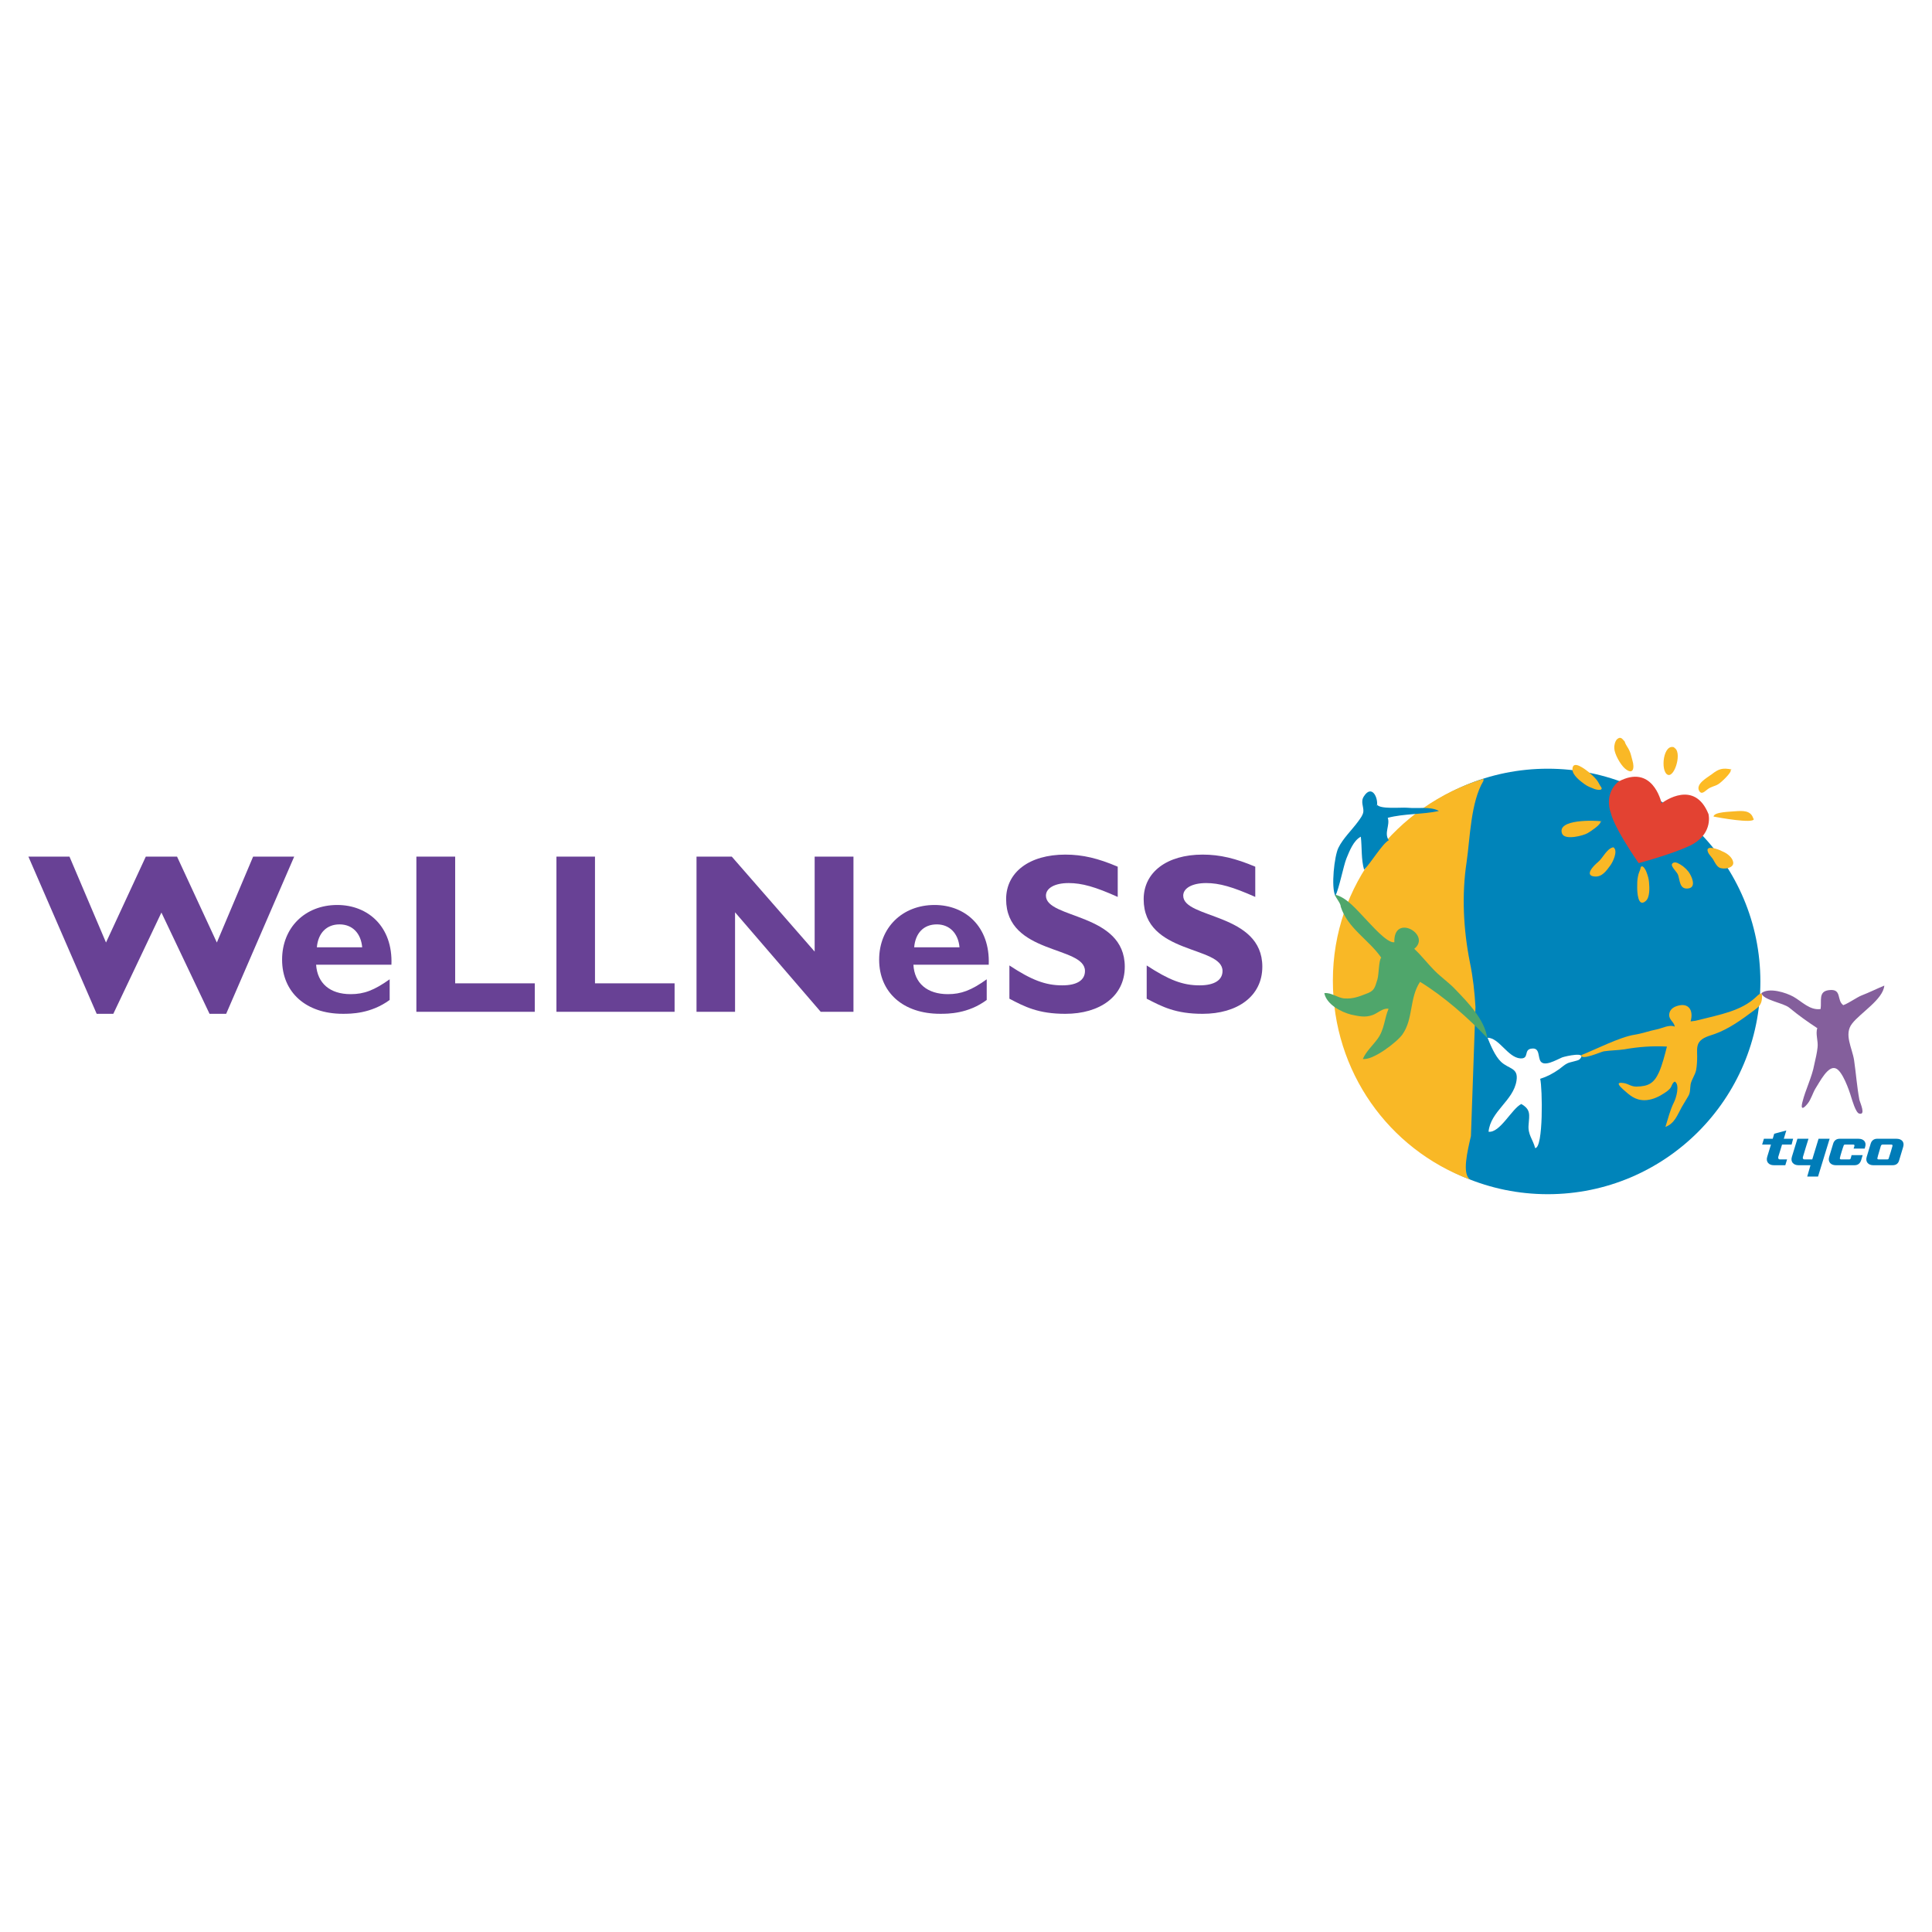 <?xml version="1.0" encoding="utf-8"?>
<!-- Generator: Adobe Illustrator 13.0.0, SVG Export Plug-In . SVG Version: 6.00 Build 14948)  -->
<!DOCTYPE svg PUBLIC "-//W3C//DTD SVG 1.0//EN" "http://www.w3.org/TR/2001/REC-SVG-20010904/DTD/svg10.dtd">
<svg version="1.0" id="Layer_1" xmlns="http://www.w3.org/2000/svg" xmlns:xlink="http://www.w3.org/1999/xlink" x="0px" y="0px"
	 width="192.756px" height="192.756px" viewBox="0 0 192.756 192.756" enable-background="new 0 0 192.756 192.756"
	 xml:space="preserve">
<g>
	<polygon fill-rule="evenodd" clip-rule="evenodd" fill="#FFFFFF" points="0,0 192.756,0 192.756,192.756 0,192.756 0,0 	"/>
	<path fill-rule="evenodd" clip-rule="evenodd" fill="#0084BA" d="M175.633,97.932c0,11.713-9.5,21.213-21.213,21.213
		s-21.214-9.5-21.214-21.213c0-11.738,9.501-21.238,21.214-21.238S175.633,86.194,175.633,97.932L175.633,97.932z"/>
	<path fill-rule="evenodd" clip-rule="evenodd" fill="#F9B826" d="M146.604,117.662c-8.043-3.016-13.623-10.732-13.623-19.83
		c0-9.552,6.334-17.469,15.03-20.133l-0.008,0.209c-1.278,2.123-1.336,5.751-1.677,8.085c-0.502,3.293-0.326,6.736,0.327,10.029
		c0.309,1.494,0.471,2.975,0.555,4.451l-0.453,12.873c-0.369,1.576-0.857,3.684-0.15,4.271L146.604,117.662L146.604,117.662z"/>
	<polygon fill-rule="evenodd" clip-rule="evenodd" fill="#684195" points="16.105,91.045 20.906,101.148 22.565,101.148 
		29.352,85.465 25.254,85.465 21.635,94.036 17.664,85.465 14.547,85.465 10.576,94.036 6.932,85.465 2.834,85.465 9.646,101.148 
		11.305,101.148 16.105,91.045 	"/>
	<path fill-rule="evenodd" clip-rule="evenodd" fill="#684195" d="M38.877,97.705c-1.559,1.105-2.564,1.482-3.896,1.482
		c-2.061,0-3.317-1.08-3.443-2.94h7.515c0.151-3.82-2.363-5.957-5.404-5.957c-3.217,0-5.504,2.262-5.504,5.454
		c0,3.267,2.388,5.403,6.057,5.403c0.804,0,2.79,0,4.675-1.381V97.705L38.877,97.705z M31.613,94.514
		c0.126-1.433,0.98-2.288,2.262-2.288s2.136,0.88,2.262,2.288H31.613L31.613,94.514z"/>
	<polygon fill-rule="evenodd" clip-rule="evenodd" fill="#684195" points="53.354,98.107 45.412,98.107 45.412,85.465 
		41.542,85.465 41.542,100.947 53.354,100.947 53.354,98.107 	"/>
	<polygon fill-rule="evenodd" clip-rule="evenodd" fill="#684195" points="67.304,98.107 59.362,98.107 59.362,85.465 
		55.516,85.465 55.516,100.947 67.304,100.947 67.304,98.107 	"/>
	<polygon fill-rule="evenodd" clip-rule="evenodd" fill="#684195" points="85.15,85.465 81.279,85.465 81.279,94.941 73.01,85.465 
		69.491,85.465 69.491,100.947 73.336,100.947 73.336,91.02 81.882,100.947 85.15,100.947 85.15,85.465 	"/>
	<path fill-rule="evenodd" clip-rule="evenodd" fill="#684195" d="M98.445,97.705c-1.533,1.105-2.563,1.482-3.871,1.482
		c-2.061,0-3.343-1.08-3.443-2.94h7.515c0.151-3.82-2.362-5.957-5.403-5.957c-3.218,0-5.53,2.262-5.53,5.454
		c0,3.267,2.388,5.403,6.083,5.403c0.804,0,2.79,0,4.649-1.381V97.705L98.445,97.705z M91.207,94.514
		c0.125-1.433,0.955-2.288,2.262-2.288c1.256,0,2.136,0.88,2.262,2.288H91.207L91.207,94.514z"/>
	<path fill-rule="evenodd" clip-rule="evenodd" fill="#684195" d="M111.516,86.471c-1.936-0.83-3.494-1.207-5.228-1.207
		c-3.595,0-5.907,1.759-5.907,4.449c0,5.555,7.867,4.625,7.867,7.163c0,0.905-0.779,1.433-2.262,1.433
		c-1.685,0-3.066-0.527-5.278-1.985v3.317c1.533,0.805,2.89,1.508,5.58,1.508c3.442,0,5.931-1.734,5.931-4.7
		c0-5.404-7.866-4.75-7.866-7.088c0-0.754,0.88-1.257,2.262-1.257c1.332,0,2.664,0.377,4.901,1.383V86.471L111.516,86.471z"/>
	<path fill-rule="evenodd" clip-rule="evenodd" fill="#684195" d="M125.239,86.471c-1.961-0.83-3.52-1.207-5.254-1.207
		c-3.568,0-5.881,1.759-5.881,4.449c0,5.555,7.867,4.625,7.867,7.163c0,0.905-0.805,1.433-2.287,1.433
		c-1.685,0-3.042-0.527-5.278-1.985v3.317c1.558,0.805,2.89,1.508,5.579,1.508c3.443,0,5.957-1.734,5.957-4.7
		c0-5.404-7.892-4.75-7.892-7.088c0-0.754,0.904-1.257,2.287-1.257c1.307,0,2.639,0.377,4.901,1.383V86.471L125.239,86.471z"/>
	<path fill-rule="evenodd" clip-rule="evenodd" fill="#007CB8" d="M175.985,113.615h0.879l0.151-0.502l1.206-0.326l-0.251,0.828
		h0.93l-0.15,0.578h-0.955c0,0-0.327,1.057-0.377,1.232c-0.025,0.15,0.025,0.25,0.15,0.25h0.729l-0.176,0.578c0,0-0.879,0-1.156,0
		c-0.478,0-0.804-0.326-0.653-0.828c0.126-0.428,0.377-1.232,0.377-1.232h-0.88L175.985,113.615L175.985,113.615z"/>
	<path fill-rule="evenodd" clip-rule="evenodd" fill="#007CB8" d="M179.328,113.615h1.105c0,0-0.527,1.684-0.553,1.811
		c-0.051,0.15,0.025,0.25,0.15,0.25c0.076,0,0.779,0,0.779,0l0.629-2.061h1.105l-1.156,3.77h-1.08l0.326-1.131c0,0-0.93,0-1.206,0
		c-0.478,0-0.805-0.326-0.653-0.828C178.9,114.998,179.328,113.615,179.328,113.615L179.328,113.615z"/>
	<path fill-rule="evenodd" clip-rule="evenodd" fill="#007CB8" d="M189.482,115.752c-0.075,0.301-0.276,0.502-0.654,0.502
		c0,0-1.658,0-1.935,0c-0.478,0-0.805-0.326-0.653-0.828c0.125-0.428,0.401-1.332,0.401-1.332c0.101-0.328,0.353-0.479,0.629-0.479
		c0,0,1.684,0,1.96,0c0.478,0,0.805,0.303,0.653,0.805C189.759,114.848,189.482,115.752,189.482,115.752L189.482,115.752z
		 M188.804,114.369c0.05-0.125-0.025-0.176-0.101-0.176c-0.101,0-0.704,0-0.854,0c-0.101,0-0.151,0.025-0.201,0.15
		c0,0.025-0.327,1.082-0.327,1.156c-0.05,0.102,0,0.176,0.101,0.176s0.704,0,0.854,0c0.101,0,0.151-0.023,0.176-0.15
		C188.477,115.475,188.804,114.395,188.804,114.369L188.804,114.369z"/>
	<path fill-rule="evenodd" clip-rule="evenodd" fill="#007CB8" d="M184.731,115.25c-0.024,0.15-0.075,0.25-0.075,0.275
		c-0.025,0.127-0.075,0.15-0.176,0.15c-0.15,0-0.704,0-0.805,0c-0.075,0-0.15-0.074-0.1-0.176c0-0.074,0.326-1.131,0.352-1.156
		c0.025-0.125,0.075-0.15,0.176-0.15c0.15,0,0.703,0,0.804,0c0.076,0,0.151,0.051,0.101,0.176c0,0-0.024,0.102-0.075,0.227h1.106
		c0.024-0.051,0.024-0.125,0.05-0.176c0.151-0.502-0.176-0.805-0.653-0.805c-0.276,0-1.91,0-1.91,0c-0.276,0-0.528,0.15-0.628,0.479
		c0,0-0.277,0.904-0.402,1.332c-0.151,0.502,0.176,0.828,0.653,0.828c0.276,0,1.885,0,1.885,0c0.353,0,0.553-0.201,0.653-0.502
		c0,0,0.076-0.227,0.151-0.502H184.731L184.731,115.25z"/>
	<path fill-rule="evenodd" clip-rule="evenodd" fill="#0084BA" d="M137.379,80.438c0.15-0.879-0.528-2.211-1.307-0.98
		c-0.353,0.528,0,1.031-0.051,1.533c-0.051,0.352-0.276,0.628-0.528,0.98c-0.628,0.855-1.508,1.684-1.96,2.614
		c-0.402,0.804-0.754,3.946-0.302,4.8c0.377-0.754,0.805-2.991,1.106-3.745c0.302-0.729,0.703-1.785,1.433-2.162
		c0.125,1.106,0.024,2.262,0.326,3.292c0.653-0.628,1.81-2.589,2.464-2.94c-0.503-0.704,0.15-1.508-0.102-2.237
		c1.635-0.427,3.469-0.327,5.103-0.679c-0.779-0.478-2.212-0.226-3.167-0.327c-0.603-0.05-2.765,0.176-3.016-0.327V80.438
		L137.379,80.438z"/>
	<path fill-rule="evenodd" clip-rule="evenodd" fill="#4FA66B" d="M133.76,90.442c0.678,2.161,2.814,3.317,4.046,5.102
		c-0.251,0.251-0.226,1.634-0.377,2.161c-0.276,0.881-0.301,1.156-1.156,1.459c-0.703,0.275-1.307,0.502-2.111,0.451
		c-0.678-0.025-1.356-0.627-2.035-0.527c0.226,1.131,1.684,1.885,2.664,2.137c0.729,0.15,1.382,0.326,2.136,0.051
		c0.528-0.176,1.031-0.73,1.609-0.629c-0.428,1.006-0.402,2.061-1.106,3.016c-0.478,0.654-1.131,1.232-1.458,1.986
		c0.98,0.176,3.394-1.66,3.946-2.439c1.106-1.557,0.679-3.619,1.76-5.252c2.388,1.457,4.801,3.594,6.711,5.605
		c-0.276-1.836-1.885-3.494-3.142-4.801c-0.654-0.705-1.434-1.232-2.111-1.911c-0.679-0.679-1.332-1.533-2.036-2.187
		c1.76-1.408-2.086-3.595-1.985-0.654c-0.729,0.125-2.363-1.81-2.865-2.312c-0.83-0.854-1.886-2.187-3.066-2.438
		C133.231,89.537,133.784,90.14,133.76,90.442L133.76,90.442z"/>
	<path fill-rule="evenodd" clip-rule="evenodd" fill="#FFFFFF" d="M153.716,105.9c-0.302-0.402-0.05-1.383-0.88-1.283
		c-0.879,0.076-0.201,1.031-1.155,0.98c-1.257-0.1-2.111-2.061-3.268-2.061c0.302,0.754,0.754,1.834,1.332,2.387
		c0.779,0.754,1.759,0.578,1.559,1.885c-0.302,2.012-2.589,3.043-2.791,5.104c1.132,0.15,2.312-2.287,3.268-2.766
		c0.956,0.553,0.805,1.057,0.729,2.061c-0.101,0.98,0.427,1.459,0.653,2.338c0.829,0,0.729-6.006,0.503-6.912
		c0.703-0.225,1.231-0.502,1.885-0.955c0.276-0.201,0.503-0.426,0.805-0.578c0.276-0.15,1.056-0.25,1.231-0.402
		c0.854-0.828-1.383-0.326-1.734-0.199c-0.553,0.225-1.886,1.055-2.212,0.275L153.716,105.9L153.716,105.9z"/>
	<path fill-rule="evenodd" clip-rule="evenodd" fill="#F9B826" d="M167.088,74.582c-1.156-0.503-1.458,2.363-0.704,2.714
		c0.704,0.327,1.508-2.388,0.604-2.714H167.088L167.088,74.582z"/>
	<path fill-rule="evenodd" clip-rule="evenodd" fill="#FDBB24" d="M172.768,76.769c-0.904-0.176-1.281-0.075-1.985,0.478
		c-0.428,0.327-1.634,0.955-1.257,1.659c0.252,0.427,0.578,0.025,0.829-0.151c0.353-0.277,0.729-0.302,1.056-0.503
		c0.252-0.125,1.408-1.207,1.257-1.433L172.768,76.769L172.768,76.769z"/>
	<path fill-rule="evenodd" clip-rule="evenodd" fill="#F9B826" d="M162.111,74.004c-0.252-0.276-0.402-0.578-0.779-0.251
		c-0.201,0.201-0.302,0.653-0.276,0.905c0.024,0.578,0.603,1.608,1.056,2.011c0.854,0.729,0.979-0.075,0.754-0.804
		c-0.101-0.327-0.151-0.679-0.302-0.98c-0.126-0.302-0.352-0.528-0.452-0.855V74.004L162.111,74.004z"/>
	<path fill-rule="evenodd" clip-rule="evenodd" fill="#F9B826" d="M174.93,81.67c-0.252-0.855-1.106-0.779-1.835-0.729
		c-0.428,0.05-2.086,0.05-2.137,0.528c0.503,0.101,3.996,0.729,4.021,0.251L174.93,81.67L174.93,81.67z"/>
	<path fill-rule="evenodd" clip-rule="evenodd" fill="#F9B826" d="M159.823,81.946c-0.653-0.101-4.549-0.251-3.971,1.231
		c0.276,0.679,2.111,0.201,2.538-0.05c0.302-0.176,1.308-0.829,1.308-1.156L159.823,81.946L159.823,81.946z"/>
	<path fill-rule="evenodd" clip-rule="evenodd" fill="#F9B826" d="M159.773,78.578c-0.201-0.276-0.302-0.578-0.503-0.804
		c-0.227-0.276-0.503-0.503-0.779-0.754c-0.326-0.251-1.608-1.282-1.608-0.251c0,0.578,0.805,1.181,1.231,1.483
		c0.276,0.201,0.604,0.327,0.93,0.452c0.227,0.101,1.031,0.251,0.654-0.251L159.773,78.578L159.773,78.578z"/>
	<path fill-rule="evenodd" clip-rule="evenodd" fill="#F9B826" d="M163.72,86.521c-0.101,0.352-0.252,0.604-0.302,0.93
		c-0.075,0.352-0.075,0.704-0.075,1.081c0,0.402,0.05,2.036,0.829,1.382c0.452-0.352,0.402-1.357,0.352-1.885
		c-0.025-0.352-0.125-0.679-0.251-1.005c-0.075-0.251-0.478-0.955-0.628-0.352L163.72,86.521L163.72,86.521z"/>
	<path fill-rule="evenodd" clip-rule="evenodd" fill="#F9B826" d="M160.955,84.535c-0.654,0.125-1.031,1.081-1.533,1.483
		c-0.428,0.352-1.408,1.357-0.302,1.433c0.729,0.05,1.156-0.578,1.559-1.131c0.251-0.352,0.729-1.357,0.352-1.734L160.955,84.535
		L160.955,84.535z"/>
	<path fill-rule="evenodd" clip-rule="evenodd" fill="#F9B826" d="M167.155,86.04c-0.153,0.004-0.287,0.042-0.345,0.179
		c-0.101,0.251,0.503,0.779,0.604,1.056c0.201,0.527,0.126,1.533,1.081,1.357c0.779-0.151,0.276-1.256-0.051-1.684
		c-0.326-0.397-0.676-0.664-1.106-0.861L167.155,86.04L167.155,86.04z"/>
	<path fill-rule="evenodd" clip-rule="evenodd" fill="#F9B826" d="M171.561,84.811c-0.543-0.218-1.416-0.439-1.155,0.202
		c0.101,0.276,0.428,0.553,0.553,0.804c0.151,0.251,0.276,0.553,0.553,0.729c0.428,0.251,1.634,0.075,1.383-0.628
		c-0.092-0.337-0.455-0.683-0.843-0.879L171.561,84.811L171.561,84.811z"/>
	<path fill-rule="evenodd" clip-rule="evenodd" fill="#F9B826" d="M168.671,101.902c0.327-1.131-0.227-1.91-1.357-1.533
		c-0.401,0.127-0.729,0.377-0.778,0.83c-0.051,0.553,0.502,0.754,0.553,1.232c-0.528-0.252-1.282,0.176-1.811,0.275
		c-0.754,0.15-1.407,0.402-2.187,0.527c-1.482,0.227-3.921,1.484-5.328,2.037c-0.051,0.578,1.96-0.328,2.237-0.377
		c0.679-0.102,1.382-0.102,2.061-0.201c1.433-0.252,2.765-0.352,4.248-0.277c-0.201,0.805-0.452,1.785-0.779,2.539
		c-0.503,1.105-1.031,1.432-2.262,1.457c-0.554,0-0.779-0.275-1.258-0.352c-0.904-0.15-0.401,0.326-0.075,0.629
		c0.654,0.578,1.182,1.08,2.137,1.08c0.629,0,1.308-0.275,1.81-0.604c0.252-0.15,0.528-0.326,0.729-0.553
		c0.2-0.227,0.2-0.553,0.478-0.703c0.527,0.277,0.15,1.633-0.076,2.061c-0.401,0.805-0.578,1.609-0.854,2.463
		c0.931-0.352,1.182-1.18,1.634-1.984c0.201-0.354,0.428-0.705,0.629-1.057c0.251-0.402,0.176-0.729,0.251-1.205
		c0.101-0.504,0.452-0.932,0.553-1.434c0.075-0.428,0.101-0.904,0.101-1.357c0-0.477-0.075-0.98,0.176-1.383
		c0.353-0.527,1.031-0.652,1.584-0.854c1.407-0.504,2.689-1.434,3.896-2.338c0.478-0.352,0.754-0.578,0.805-1.182
		c0.075-0.703-0.126-0.604-0.553-0.201c-1.509,1.459-3.771,1.811-5.681,2.312c-0.276,0.076-0.528,0.125-0.829,0.15H168.671
		L168.671,101.902z"/>
	<path fill-rule="evenodd" clip-rule="evenodd" fill="#845F9C" d="M183.928,100.295c-0.729-0.453-0.101-1.684-1.458-1.508
		c-1.081,0.125-0.704,1.08-0.829,1.885c-1.081,0.15-1.86-0.754-2.715-1.232c-0.729-0.402-2.413-0.955-3.192-0.352
		c0.177,0.703,2.187,0.955,2.79,1.457c0.98,0.805,1.76,1.357,2.79,2.037c-0.201,0.553,0.101,1.281,0.025,1.91
		c-0.051,0.527-0.201,1.156-0.327,1.709c-0.226,1.256-0.88,2.514-1.182,3.744c-0.2,0.754,0.051,0.754,0.528,0.15
		c0.327-0.4,0.503-1.055,0.779-1.508c0.427-0.652,1.257-2.336,2.036-1.984c0.653,0.275,1.307,2.137,1.508,2.814
		c0.101,0.301,0.452,1.584,0.804,1.684c0.704,0.201,0.101-1.055,0.025-1.383c-0.251-1.355-0.327-2.562-0.527-3.945
		c-0.201-1.256-1.03-2.588-0.201-3.645c0.829-1.08,3.092-2.412,3.217-3.795c-0.729,0.301-1.482,0.678-2.262,0.98
		c-0.428,0.15-1.709,1.055-1.961,0.98H183.928L183.928,100.295z"/>
	<path fill-rule="evenodd" clip-rule="evenodd" fill="#E34232" d="M165.776,80.145c0.284-0.213,3.291-2.375,4.679,1.072
		c0,0,0.479,1.81-1.533,2.991c0,0-1.181,0.729-5.429,1.91c-2.514-3.645-2.739-4.876-2.739-4.876
		c-0.805-2.187,0.729-3.268,0.729-3.268C164.823,76.208,165.716,79.872,165.776,80.145L165.776,80.145z"/>
</g>
</svg>
